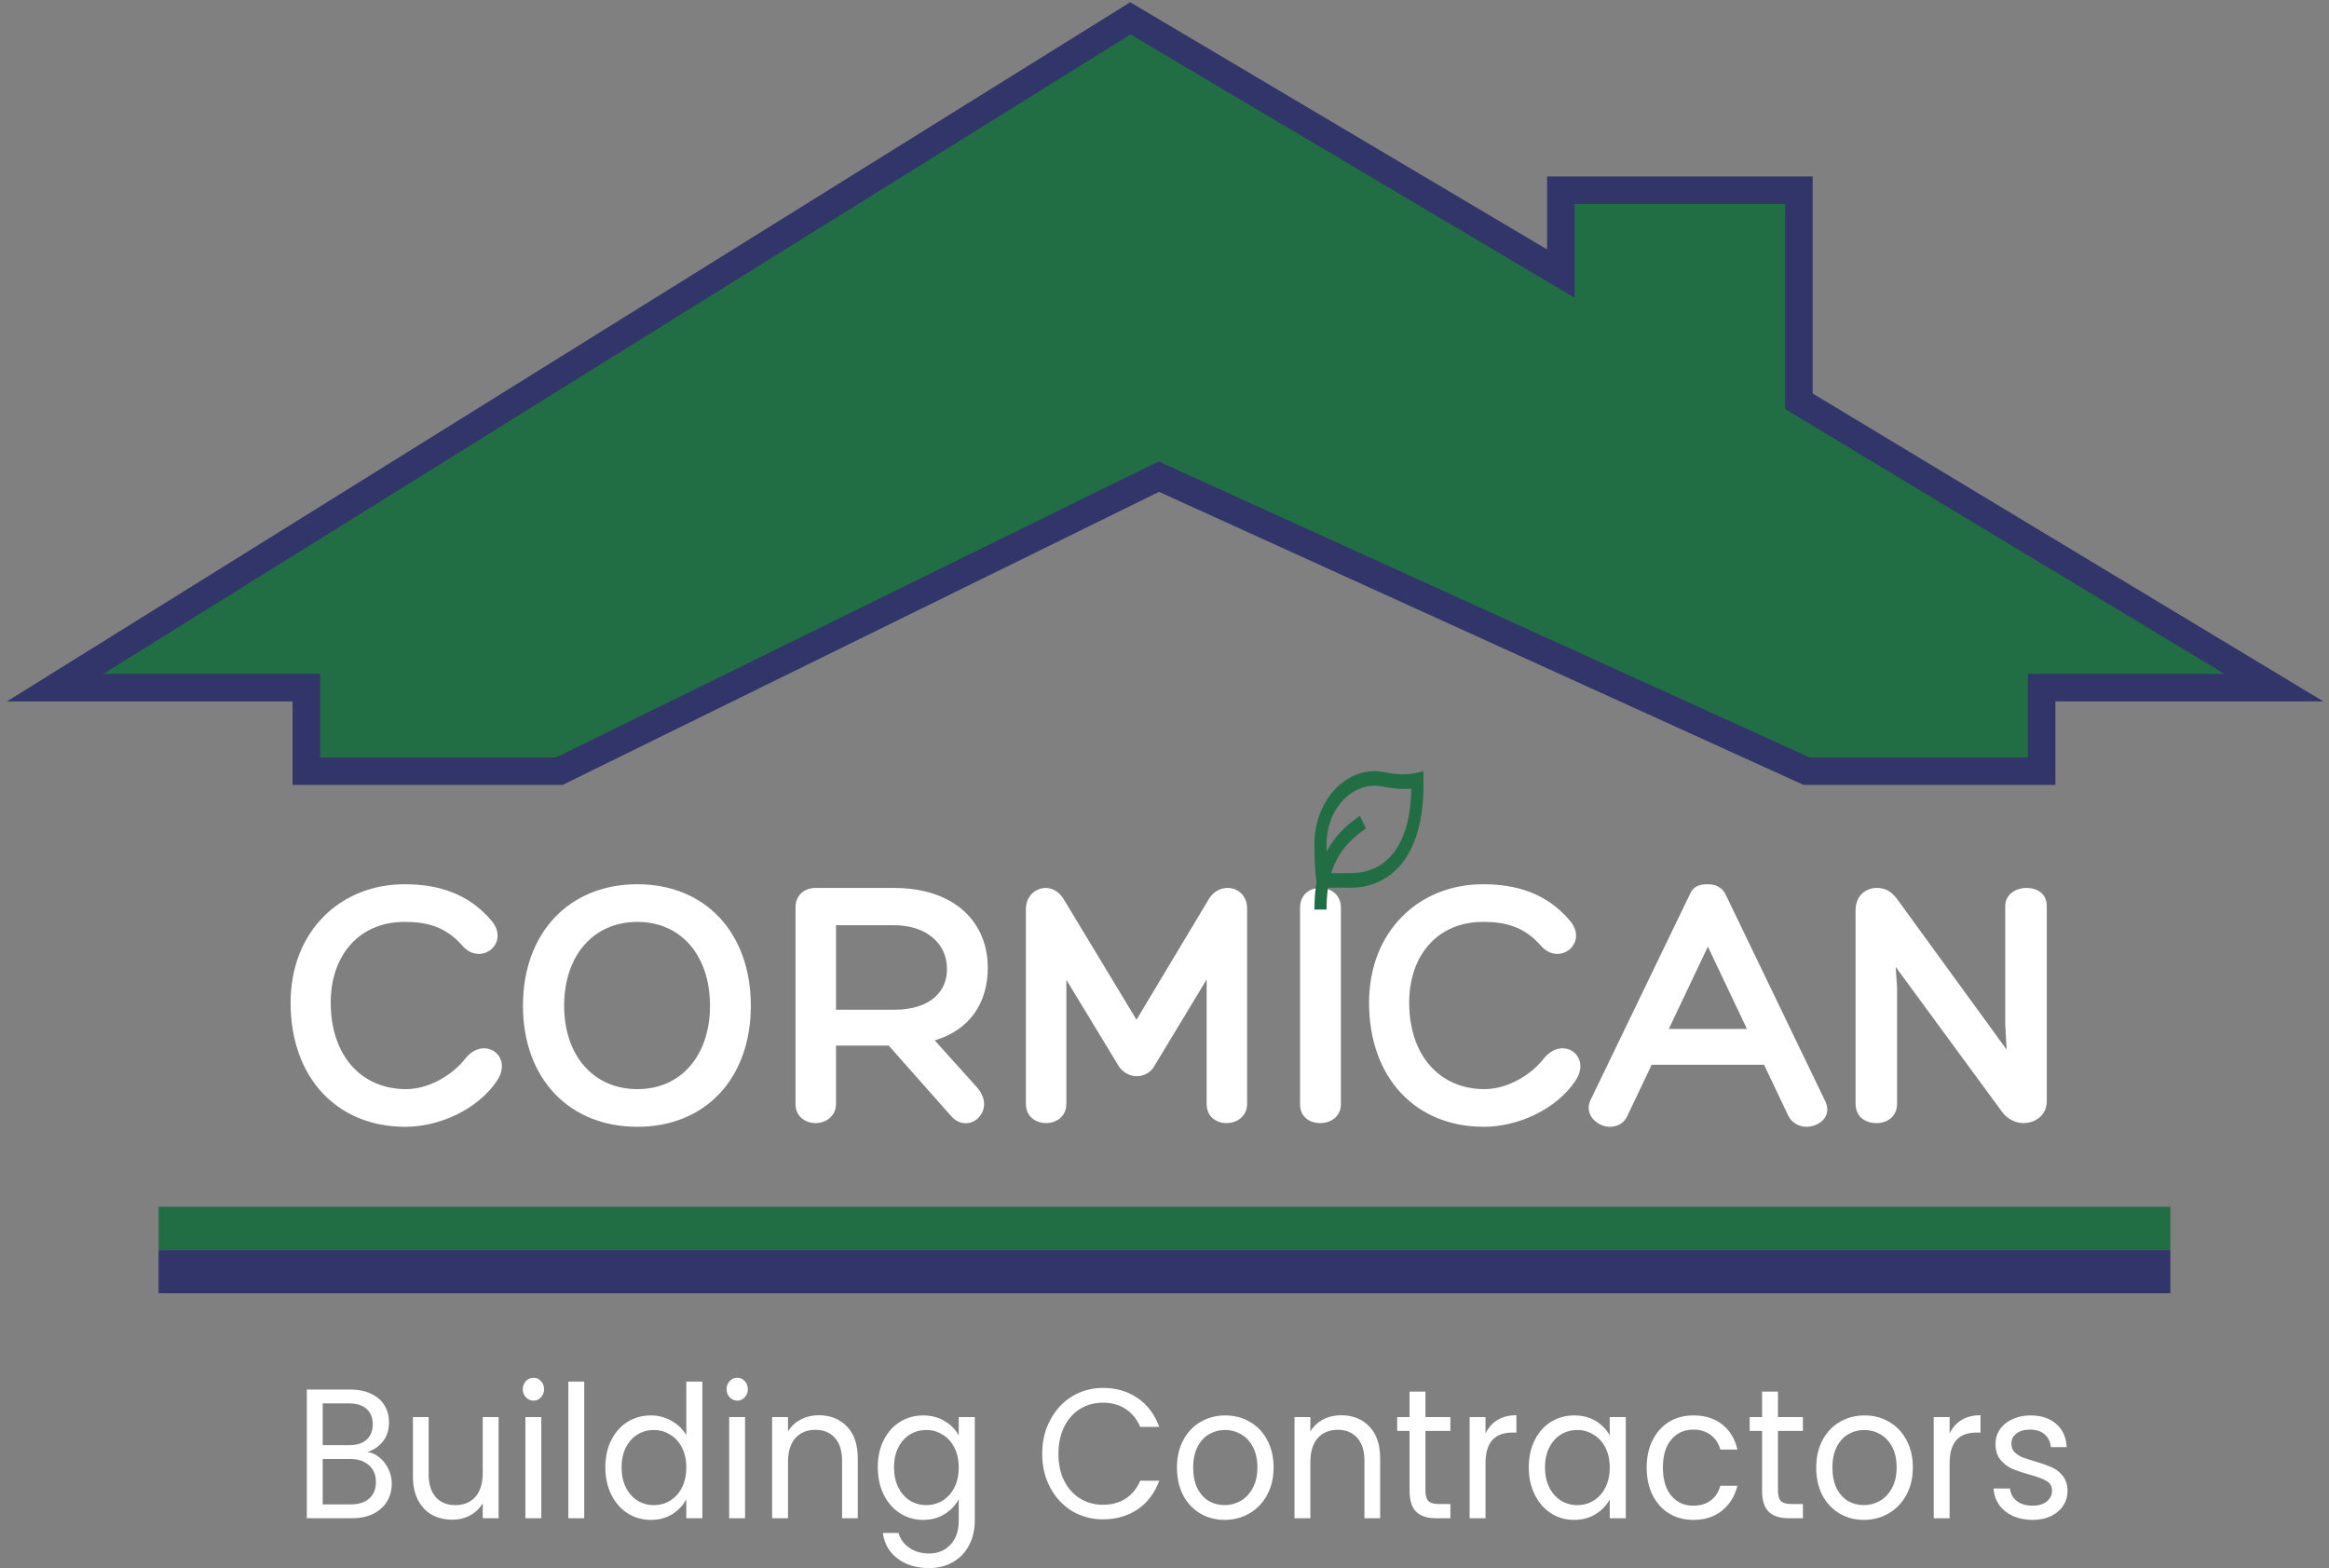 <?xml version="1.0" encoding="UTF-8"?> <svg xmlns="http://www.w3.org/2000/svg" width="254" height="171" viewBox="0 0 254 171" fill="none"><rect x="0" y="0" width="254" height="171" fill="#808080" stroke="none"/><path d="M44.135 96.428C47.864 96.428 51.137 97.474 53.611 100.413C55.666 102.869 52.431 105.405 50.452 103.151C48.55 100.977 46.456 100.534 44.097 100.534C39.264 100.534 36.068 104.077 36.068 109.351C36.068 115.027 39.34 118.771 44.287 118.771C46.685 118.771 49.273 117.322 50.719 115.47C52.773 112.853 56.046 115.148 54.181 117.886C52.089 120.986 47.941 122.878 44.211 122.878C36.715 122.878 31.692 117.483 31.692 109.351C31.692 101.581 37.095 96.428 44.135 96.428ZM81.885 109.673C81.885 117.604 76.938 122.878 69.517 122.878C62.058 122.878 57.035 117.604 57.035 109.673C57.035 101.742 62.058 96.428 69.517 96.428C76.938 96.428 81.885 101.742 81.885 109.673ZM69.517 118.771C74.274 118.771 77.432 115.108 77.432 109.673C77.432 104.198 74.274 100.534 69.517 100.534C64.722 100.534 61.526 104.198 61.526 109.673C61.526 115.108 64.722 118.771 69.517 118.771ZM106.51 118.53C108.831 121.106 105.635 123.884 103.732 121.71L96.92 114.021H91.174V120.382C91.174 121.751 90.033 122.475 88.967 122.475C87.825 122.475 86.76 121.751 86.76 120.422V98.924C86.76 97.676 87.673 96.83 88.967 96.83H97.453C104.265 96.83 107.728 100.695 107.728 105.526C107.728 109.311 105.825 112.29 101.943 113.457L106.51 118.53ZM91.174 110.116H97.491C101.563 110.116 103.351 108.022 103.275 105.566C103.237 102.909 101.068 100.896 97.491 100.896H91.174V110.116ZM114.053 96.83C114.776 96.83 115.537 97.273 115.994 98.038L123.947 111.203L131.863 97.998C132.357 97.192 133.156 96.83 133.879 96.83C134.983 96.83 136.01 97.635 136.01 99.085V120.382C136.01 121.791 134.831 122.475 133.765 122.475C132.662 122.475 131.596 121.791 131.596 120.382V106.814L125.926 116.195C125.508 117 124.708 117.362 123.947 117.362C123.186 117.362 122.311 116.879 121.892 116.074L116.298 106.855V120.382C116.298 121.791 115.157 122.475 114.091 122.475C112.988 122.475 111.884 121.791 111.884 120.382V99.125C111.884 97.716 112.95 96.83 114.053 96.83ZM141.785 99.004C141.785 97.515 142.851 96.83 143.993 96.83C145.096 96.83 146.238 97.515 146.238 99.004V120.422C146.238 121.791 145.096 122.475 143.993 122.475C142.851 122.475 141.785 121.831 141.785 120.422V99.004ZM161.753 96.428C165.483 96.428 168.755 97.474 171.229 100.413C173.284 102.869 170.049 105.405 168.07 103.151C166.168 100.977 164.075 100.534 161.715 100.534C156.883 100.534 153.686 104.077 153.686 109.351C153.686 115.027 156.959 118.771 161.906 118.771C164.303 118.771 166.891 117.322 168.337 115.47C170.392 112.853 173.664 115.148 171.8 117.886C169.707 120.986 165.559 122.878 161.83 122.878C154.333 122.878 149.31 117.483 149.31 109.351C149.31 101.581 154.713 96.428 161.753 96.428ZM186.26 96.428C187.059 96.428 187.82 96.75 188.201 97.555L198.97 119.899C199.959 121.67 198.437 122.878 196.991 122.878C196.268 122.878 195.431 122.475 195.05 121.71L192.387 116.114H180.133L177.469 121.71C177.089 122.556 176.29 122.878 175.567 122.878C174.235 122.878 172.751 121.59 173.436 120.019L184.281 97.555C184.662 96.669 185.271 96.428 186.26 96.428ZM186.26 103.231L181.998 112.209H190.522L186.26 103.231ZM218.692 98.803C218.692 97.515 219.872 96.83 221.013 96.83C222.155 96.83 223.221 97.434 223.221 98.803V120.06C223.221 121.67 221.927 122.475 220.671 122.475C219.796 122.475 218.882 121.992 218.388 121.308L206.743 105.446L206.895 107.7V120.342C206.895 121.831 205.754 122.475 204.65 122.475C203.471 122.475 202.367 121.831 202.367 120.342V99.286C202.367 97.676 203.471 96.83 204.688 96.83C205.64 96.83 206.287 97.233 206.895 98.038L218.844 114.464L218.692 111.766V98.803Z" fill="white"></path><path d="M40.102 158.339C40.584 158.419 41.022 158.627 41.415 158.963C41.821 159.298 42.138 159.714 42.366 160.211C42.607 160.707 42.728 161.237 42.728 161.801C42.728 162.512 42.556 163.156 42.214 163.733C41.872 164.297 41.371 164.747 40.711 165.082C40.064 165.404 39.297 165.565 38.409 165.565H33.462V151.535H38.218C39.119 151.535 39.886 151.696 40.521 152.018C41.155 152.327 41.63 152.749 41.948 153.286C42.265 153.823 42.423 154.427 42.423 155.098C42.423 155.93 42.208 156.621 41.776 157.171C41.358 157.708 40.8 158.097 40.102 158.339ZM35.193 157.594H38.104C38.916 157.594 39.544 157.392 39.988 156.99C40.432 156.587 40.654 156.031 40.654 155.319C40.654 154.608 40.432 154.051 39.988 153.648C39.544 153.246 38.903 153.044 38.066 153.044H35.193V157.594ZM38.256 164.055C39.119 164.055 39.791 163.841 40.273 163.411C40.755 162.982 40.996 162.385 40.996 161.62C40.996 160.842 40.743 160.231 40.235 159.788C39.728 159.332 39.049 159.103 38.199 159.103H35.193V164.055H38.256ZM54.378 154.534V165.565H52.646V163.935C52.316 164.498 51.853 164.941 51.257 165.263C50.674 165.572 50.027 165.726 49.316 165.726C48.505 165.726 47.775 165.552 47.128 165.203C46.481 164.84 45.968 164.304 45.587 163.592C45.219 162.881 45.035 162.016 45.035 160.996V154.534H46.748V160.754C46.748 161.841 47.008 162.68 47.528 163.27C48.048 163.847 48.758 164.136 49.659 164.136C50.585 164.136 51.314 163.834 51.847 163.23C52.38 162.626 52.646 161.747 52.646 160.593V154.534H54.378ZM58.196 152.743C57.866 152.743 57.587 152.622 57.358 152.38C57.13 152.139 57.016 151.844 57.016 151.494C57.016 151.146 57.13 150.85 57.358 150.609C57.587 150.367 57.866 150.246 58.196 150.246C58.513 150.246 58.779 150.367 58.995 150.609C59.223 150.85 59.337 151.146 59.337 151.494C59.337 151.844 59.223 152.139 58.995 152.38C58.779 152.622 58.513 152.743 58.196 152.743ZM59.033 154.534V165.565H57.301V154.534H59.033ZM63.715 150.669V165.565H61.984V150.669H63.715ZM66.019 160.009C66.019 158.882 66.235 157.896 66.666 157.05C67.097 156.192 67.687 155.527 68.436 155.057C69.197 154.588 70.046 154.353 70.985 154.353C71.797 154.353 72.552 154.554 73.249 154.957C73.947 155.346 74.48 155.863 74.848 156.507V150.669H76.598V165.565H74.848V163.492C74.505 164.149 73.998 164.693 73.326 165.122C72.653 165.538 71.867 165.746 70.966 165.746C70.04 165.746 69.197 165.505 68.436 165.022C67.687 164.538 67.097 163.861 66.666 162.988C66.235 162.116 66.019 161.123 66.019 160.009ZM74.848 160.029C74.848 159.197 74.689 158.473 74.372 157.855C74.055 157.238 73.624 156.768 73.078 156.446C72.546 156.111 71.956 155.943 71.309 155.943C70.662 155.943 70.072 156.104 69.539 156.426C69.007 156.748 68.581 157.218 68.264 157.835C67.947 158.453 67.789 159.177 67.789 160.009C67.789 160.855 67.947 161.593 68.264 162.224C68.581 162.841 69.007 163.317 69.539 163.653C70.072 163.975 70.662 164.136 71.309 164.136C71.956 164.136 72.546 163.975 73.078 163.653C73.624 163.317 74.055 162.841 74.372 162.224C74.689 161.593 74.848 160.862 74.848 160.029ZM80.418 152.743C80.088 152.743 79.81 152.622 79.581 152.38C79.353 152.139 79.239 151.844 79.239 151.494C79.239 151.146 79.353 150.85 79.581 150.609C79.81 150.367 80.088 150.246 80.418 150.246C80.735 150.246 81.002 150.367 81.218 150.609C81.446 150.85 81.56 151.146 81.56 151.494C81.56 151.844 81.446 152.139 81.218 152.38C81.002 152.622 80.735 152.743 80.418 152.743ZM81.256 154.534V165.565H79.524V154.534H81.256ZM89.287 154.333C90.555 154.333 91.583 154.742 92.369 155.561C93.156 156.366 93.549 157.533 93.549 159.063V165.565H91.837V159.325C91.837 158.225 91.576 157.386 91.056 156.809C90.536 156.218 89.826 155.923 88.925 155.923C88.012 155.923 87.282 156.225 86.737 156.829C86.204 157.433 85.938 158.312 85.938 159.466V165.565H84.207V154.534H85.938V156.104C86.281 155.541 86.743 155.105 87.327 154.796C87.923 154.487 88.576 154.333 89.287 154.333ZM100.677 154.353C101.578 154.353 102.364 154.561 103.037 154.977C103.722 155.393 104.229 155.916 104.559 156.547V154.534H106.309V165.807C106.309 166.813 106.106 167.706 105.7 168.484C105.295 169.276 104.711 169.893 103.95 170.336C103.202 170.779 102.326 171 101.324 171C99.954 171 98.813 170.658 97.899 169.973C96.986 169.289 96.447 168.356 96.282 167.175H97.994C98.185 167.847 98.578 168.383 99.174 168.786C99.77 169.202 100.487 169.41 101.324 169.41C102.276 169.41 103.049 169.095 103.645 168.464C104.254 167.833 104.559 166.947 104.559 165.807V163.492C104.216 164.136 103.709 164.673 103.037 165.102C102.364 165.532 101.578 165.746 100.677 165.746C99.751 165.746 98.908 165.505 98.147 165.022C97.398 164.538 96.808 163.861 96.377 162.988C95.946 162.116 95.73 161.123 95.73 160.009C95.73 158.882 95.946 157.896 96.377 157.05C96.808 156.192 97.398 155.527 98.147 155.057C98.908 154.588 99.751 154.353 100.677 154.353ZM104.559 160.029C104.559 159.197 104.4 158.473 104.083 157.855C103.766 157.238 103.335 156.768 102.789 156.446C102.256 156.111 101.667 155.943 101.02 155.943C100.373 155.943 99.783 156.104 99.25 156.426C98.718 156.748 98.293 157.218 97.975 157.835C97.658 158.453 97.5 159.177 97.5 160.009C97.5 160.855 97.658 161.593 97.975 162.224C98.293 162.841 98.718 163.317 99.25 163.653C99.783 163.975 100.373 164.136 101.02 164.136C101.667 164.136 102.256 163.975 102.789 163.653C103.335 163.317 103.766 162.841 104.083 162.224C104.4 161.593 104.559 160.862 104.559 160.029ZM113.661 158.54C113.661 157.171 113.953 155.943 114.536 154.856C115.12 153.756 115.913 152.897 116.915 152.28C117.929 151.662 119.052 151.354 120.283 151.354C121.729 151.354 122.991 151.723 124.069 152.461C125.147 153.199 125.934 154.246 126.428 155.601H124.354C123.986 154.755 123.454 154.105 122.756 153.648C122.071 153.192 121.246 152.964 120.283 152.964C119.356 152.964 118.525 153.192 117.79 153.648C117.054 154.105 116.477 154.755 116.059 155.601C115.64 156.433 115.431 157.413 115.431 158.54C115.431 159.654 115.64 160.633 116.059 161.479C116.477 162.311 117.054 162.955 117.79 163.411C118.525 163.868 119.356 164.096 120.283 164.096C121.246 164.096 122.071 163.874 122.756 163.431C123.454 162.975 123.986 162.324 124.354 161.479H126.428C125.934 162.821 125.147 163.861 124.069 164.599C122.991 165.323 121.729 165.686 120.283 165.686C119.052 165.686 117.929 165.384 116.915 164.78C115.913 164.163 115.12 163.311 114.536 162.224C113.953 161.137 113.661 159.909 113.661 158.54ZM133.553 165.746C132.576 165.746 131.688 165.512 130.889 165.042C130.103 164.572 129.481 163.908 129.025 163.049C128.581 162.177 128.359 161.17 128.359 160.029C128.359 158.902 128.587 157.909 129.044 157.05C129.513 156.178 130.147 155.514 130.946 155.057C131.745 154.588 132.64 154.353 133.629 154.353C134.619 154.353 135.513 154.588 136.312 155.057C137.111 155.514 137.739 156.171 138.196 157.03C138.665 157.889 138.9 158.889 138.9 160.029C138.9 161.17 138.658 162.177 138.177 163.049C137.707 163.908 137.067 164.572 136.255 165.042C135.443 165.512 134.542 165.746 133.553 165.746ZM133.553 164.136C134.175 164.136 134.758 163.982 135.303 163.673C135.849 163.364 136.287 162.901 136.616 162.284C136.959 161.667 137.13 160.915 137.13 160.029C137.13 159.144 136.965 158.392 136.635 157.775C136.306 157.158 135.874 156.701 135.342 156.406C134.809 156.098 134.232 155.943 133.61 155.943C132.976 155.943 132.392 156.098 131.86 156.406C131.34 156.701 130.921 157.158 130.604 157.775C130.287 158.392 130.128 159.144 130.128 160.029C130.128 160.929 130.28 161.687 130.585 162.304C130.902 162.921 131.321 163.384 131.841 163.693C132.361 163.988 132.931 164.136 133.553 164.136ZM146.257 154.333C147.525 154.333 148.552 154.742 149.339 155.561C150.125 156.366 150.519 157.533 150.519 159.063V165.565H148.806V159.325C148.806 158.225 148.546 157.386 148.026 156.809C147.506 156.218 146.796 155.923 145.895 155.923C144.982 155.923 144.252 156.225 143.707 156.829C143.174 157.433 142.908 158.312 142.908 159.466V165.565H141.176V154.534H142.908V156.104C143.25 155.541 143.713 155.105 144.297 154.796C144.893 154.487 145.546 154.333 146.257 154.333ZM155.459 156.044V162.546C155.459 163.082 155.567 163.465 155.782 163.693C155.998 163.908 156.372 164.015 156.905 164.015H158.18V165.565H156.619C155.655 165.565 154.932 165.33 154.45 164.86C153.968 164.391 153.727 163.619 153.727 162.546V156.044H152.376V154.534H153.727V151.756H155.459V154.534H158.18V156.044H155.459ZM162.009 156.326C162.314 155.695 162.745 155.205 163.303 154.856C163.874 154.507 164.565 154.333 165.377 154.333V156.225H164.92C162.979 156.225 162.009 157.339 162.009 159.566V165.565H160.278V154.534H162.009V156.326ZM166.729 160.009C166.729 158.882 166.944 157.896 167.376 157.05C167.807 156.192 168.397 155.527 169.145 155.057C169.906 154.588 170.75 154.353 171.676 154.353C172.589 154.353 173.382 154.561 174.054 154.977C174.726 155.393 175.227 155.916 175.557 156.547V154.534H177.308V165.565H175.557V163.512C175.215 164.156 174.701 164.693 174.016 165.122C173.344 165.538 172.557 165.746 171.657 165.746C170.731 165.746 169.893 165.505 169.145 165.022C168.397 164.538 167.807 163.861 167.376 162.988C166.944 162.116 166.729 161.123 166.729 160.009ZM175.557 160.029C175.557 159.197 175.398 158.473 175.082 157.855C174.764 157.238 174.333 156.768 173.788 156.446C173.255 156.111 172.665 155.943 172.018 155.943C171.371 155.943 170.781 156.104 170.249 156.426C169.716 156.748 169.291 157.218 168.974 157.835C168.657 158.453 168.498 159.177 168.498 160.009C168.498 160.855 168.657 161.593 168.974 162.224C169.291 162.841 169.716 163.317 170.249 163.653C170.781 163.975 171.371 164.136 172.018 164.136C172.665 164.136 173.255 163.975 173.788 163.653C174.333 163.317 174.764 162.841 175.082 162.224C175.398 161.593 175.557 160.862 175.557 160.029ZM179.587 160.029C179.587 158.889 179.802 157.896 180.234 157.05C180.665 156.192 181.261 155.527 182.022 155.057C182.796 154.588 183.678 154.353 184.667 154.353C185.948 154.353 187.001 154.682 187.826 155.339C188.663 155.997 189.214 156.909 189.481 158.077H187.616C187.438 157.406 187.09 156.876 186.57 156.487C186.062 156.098 185.428 155.903 184.667 155.903C183.678 155.903 182.878 156.265 182.27 156.99C181.661 157.701 181.356 158.714 181.356 160.029C181.356 161.358 181.661 162.385 182.27 163.109C182.878 163.834 183.678 164.196 184.667 164.196C185.428 164.196 186.062 164.008 186.57 163.633C187.077 163.257 187.426 162.72 187.616 162.022H189.481C189.202 163.149 188.644 164.055 187.806 164.74C186.969 165.411 185.923 165.746 184.667 165.746C183.678 165.746 182.796 165.512 182.022 165.042C181.261 164.572 180.665 163.908 180.234 163.049C179.802 162.19 179.587 161.184 179.587 160.029ZM193.903 156.044V162.546C193.903 163.082 194.011 163.465 194.227 163.693C194.442 163.908 194.816 164.015 195.349 164.015H196.624V165.565H195.064C194.1 165.565 193.377 165.33 192.895 164.86C192.413 164.391 192.172 163.619 192.172 162.546V156.044H190.821V154.534H192.172V151.756H193.903V154.534H196.624V156.044H193.903ZM203.269 165.746C202.293 165.746 201.405 165.512 200.605 165.042C199.819 164.572 199.197 163.908 198.741 163.049C198.297 162.177 198.075 161.17 198.075 160.029C198.075 158.902 198.303 157.909 198.76 157.05C199.229 156.178 199.863 155.514 200.662 155.057C201.462 154.588 202.356 154.353 203.345 154.353C204.335 154.353 205.229 154.588 206.028 155.057C206.827 155.514 207.455 156.171 207.912 157.03C208.381 157.889 208.616 158.889 208.616 160.029C208.616 161.17 208.375 162.177 207.893 163.049C207.423 163.908 206.783 164.572 205.971 165.042C205.159 165.512 204.259 165.746 203.269 165.746ZM203.269 164.136C203.891 164.136 204.474 163.982 205.02 163.673C205.565 163.364 206.003 162.901 206.333 162.284C206.675 161.667 206.846 160.915 206.846 160.029C206.846 159.144 206.681 158.392 206.352 157.775C206.022 157.158 205.591 156.701 205.058 156.406C204.525 156.098 203.948 155.943 203.326 155.943C202.692 155.943 202.109 156.098 201.576 156.406C201.056 156.701 200.637 157.158 200.32 157.775C200.003 158.392 199.844 159.144 199.844 160.029C199.844 160.929 199.997 161.687 200.301 162.304C200.618 162.921 201.037 163.384 201.557 163.693C202.077 163.988 202.648 164.136 203.269 164.136ZM212.624 156.326C212.928 155.695 213.359 155.205 213.918 154.856C214.489 154.507 215.18 154.333 215.992 154.333V156.225H215.535C213.594 156.225 212.624 157.339 212.624 159.566V165.565H210.892V154.534H212.624V156.326ZM221.682 165.746C220.883 165.746 220.166 165.605 219.532 165.323C218.897 165.028 218.396 164.626 218.029 164.116C217.66 163.592 217.458 162.995 217.42 162.324H219.208C219.259 162.875 219.5 163.324 219.931 163.673C220.375 164.022 220.952 164.196 221.663 164.196C222.322 164.196 222.842 164.042 223.223 163.733C223.603 163.425 223.794 163.036 223.794 162.566C223.794 162.083 223.591 161.727 223.185 161.499C222.779 161.257 222.151 161.023 221.301 160.794C220.527 160.58 219.893 160.365 219.398 160.15C218.916 159.922 218.498 159.593 218.143 159.164C217.8 158.721 217.629 158.144 217.629 157.433C217.629 156.869 217.787 156.353 218.105 155.883C218.422 155.413 218.872 155.044 219.456 154.776C220.039 154.494 220.705 154.353 221.453 154.353C222.607 154.353 223.54 154.662 224.25 155.279C224.961 155.896 225.341 156.742 225.392 157.815H223.661C223.622 157.238 223.4 156.775 222.995 156.426C222.601 156.077 222.069 155.903 221.396 155.903C220.775 155.903 220.28 156.044 219.912 156.326C219.544 156.607 219.36 156.977 219.36 157.433C219.36 157.795 219.468 158.097 219.684 158.339C219.912 158.567 220.191 158.755 220.521 158.902C220.864 159.036 221.333 159.191 221.929 159.365C222.677 159.58 223.286 159.795 223.756 160.009C224.225 160.211 224.624 160.519 224.954 160.935C225.297 161.351 225.474 161.895 225.487 162.566C225.487 163.17 225.328 163.713 225.011 164.196C224.694 164.679 224.244 165.062 223.661 165.344C223.09 165.612 222.43 165.746 221.682 165.746Z" fill="white"></path><path d="M236.703 131.596H17.297V136.314H236.703V131.596Z" fill="#216E44"></path><path d="M236.703 136.314H17.297V141.032H236.703V136.314Z" fill="#313569"></path><path d="M155.243 84.091V85.68C155.243 93.329 151.693 96.804 147.315 96.804H144.833C144.725 97.529 144.673 98.32 144.673 99.188H143.351C143.351 98.105 143.428 97.122 143.58 96.223C143.428 95.195 143.351 93.799 143.351 92.037C143.351 87.648 146.309 84.091 149.958 84.091C151.279 84.091 152.601 84.885 155.243 84.091ZM149.958 85.68C147.039 85.68 144.673 88.526 144.673 92.037C144.673 92.324 144.675 92.602 144.679 92.868C145.508 91.296 146.721 90.054 148.309 88.963L148.964 90.343C147.078 91.639 145.827 93.113 145.185 95.215H147.315C151.289 95.215 153.837 92.058 153.92 85.988C153.013 86.094 152.171 86.026 151.132 85.839C150.372 85.701 150.223 85.68 149.958 85.68Z" fill="#216E44"></path><path d="M33.406 84.091H61.019L126.38 51.978L197.014 84.091H222.662V74.994H248L196.187 43.758V20.742H170.229V29.838L123.277 2L6 74.994H33.406V84.091Z" fill="#216E44" stroke="#313569" stroke-width="3"></path></svg> 